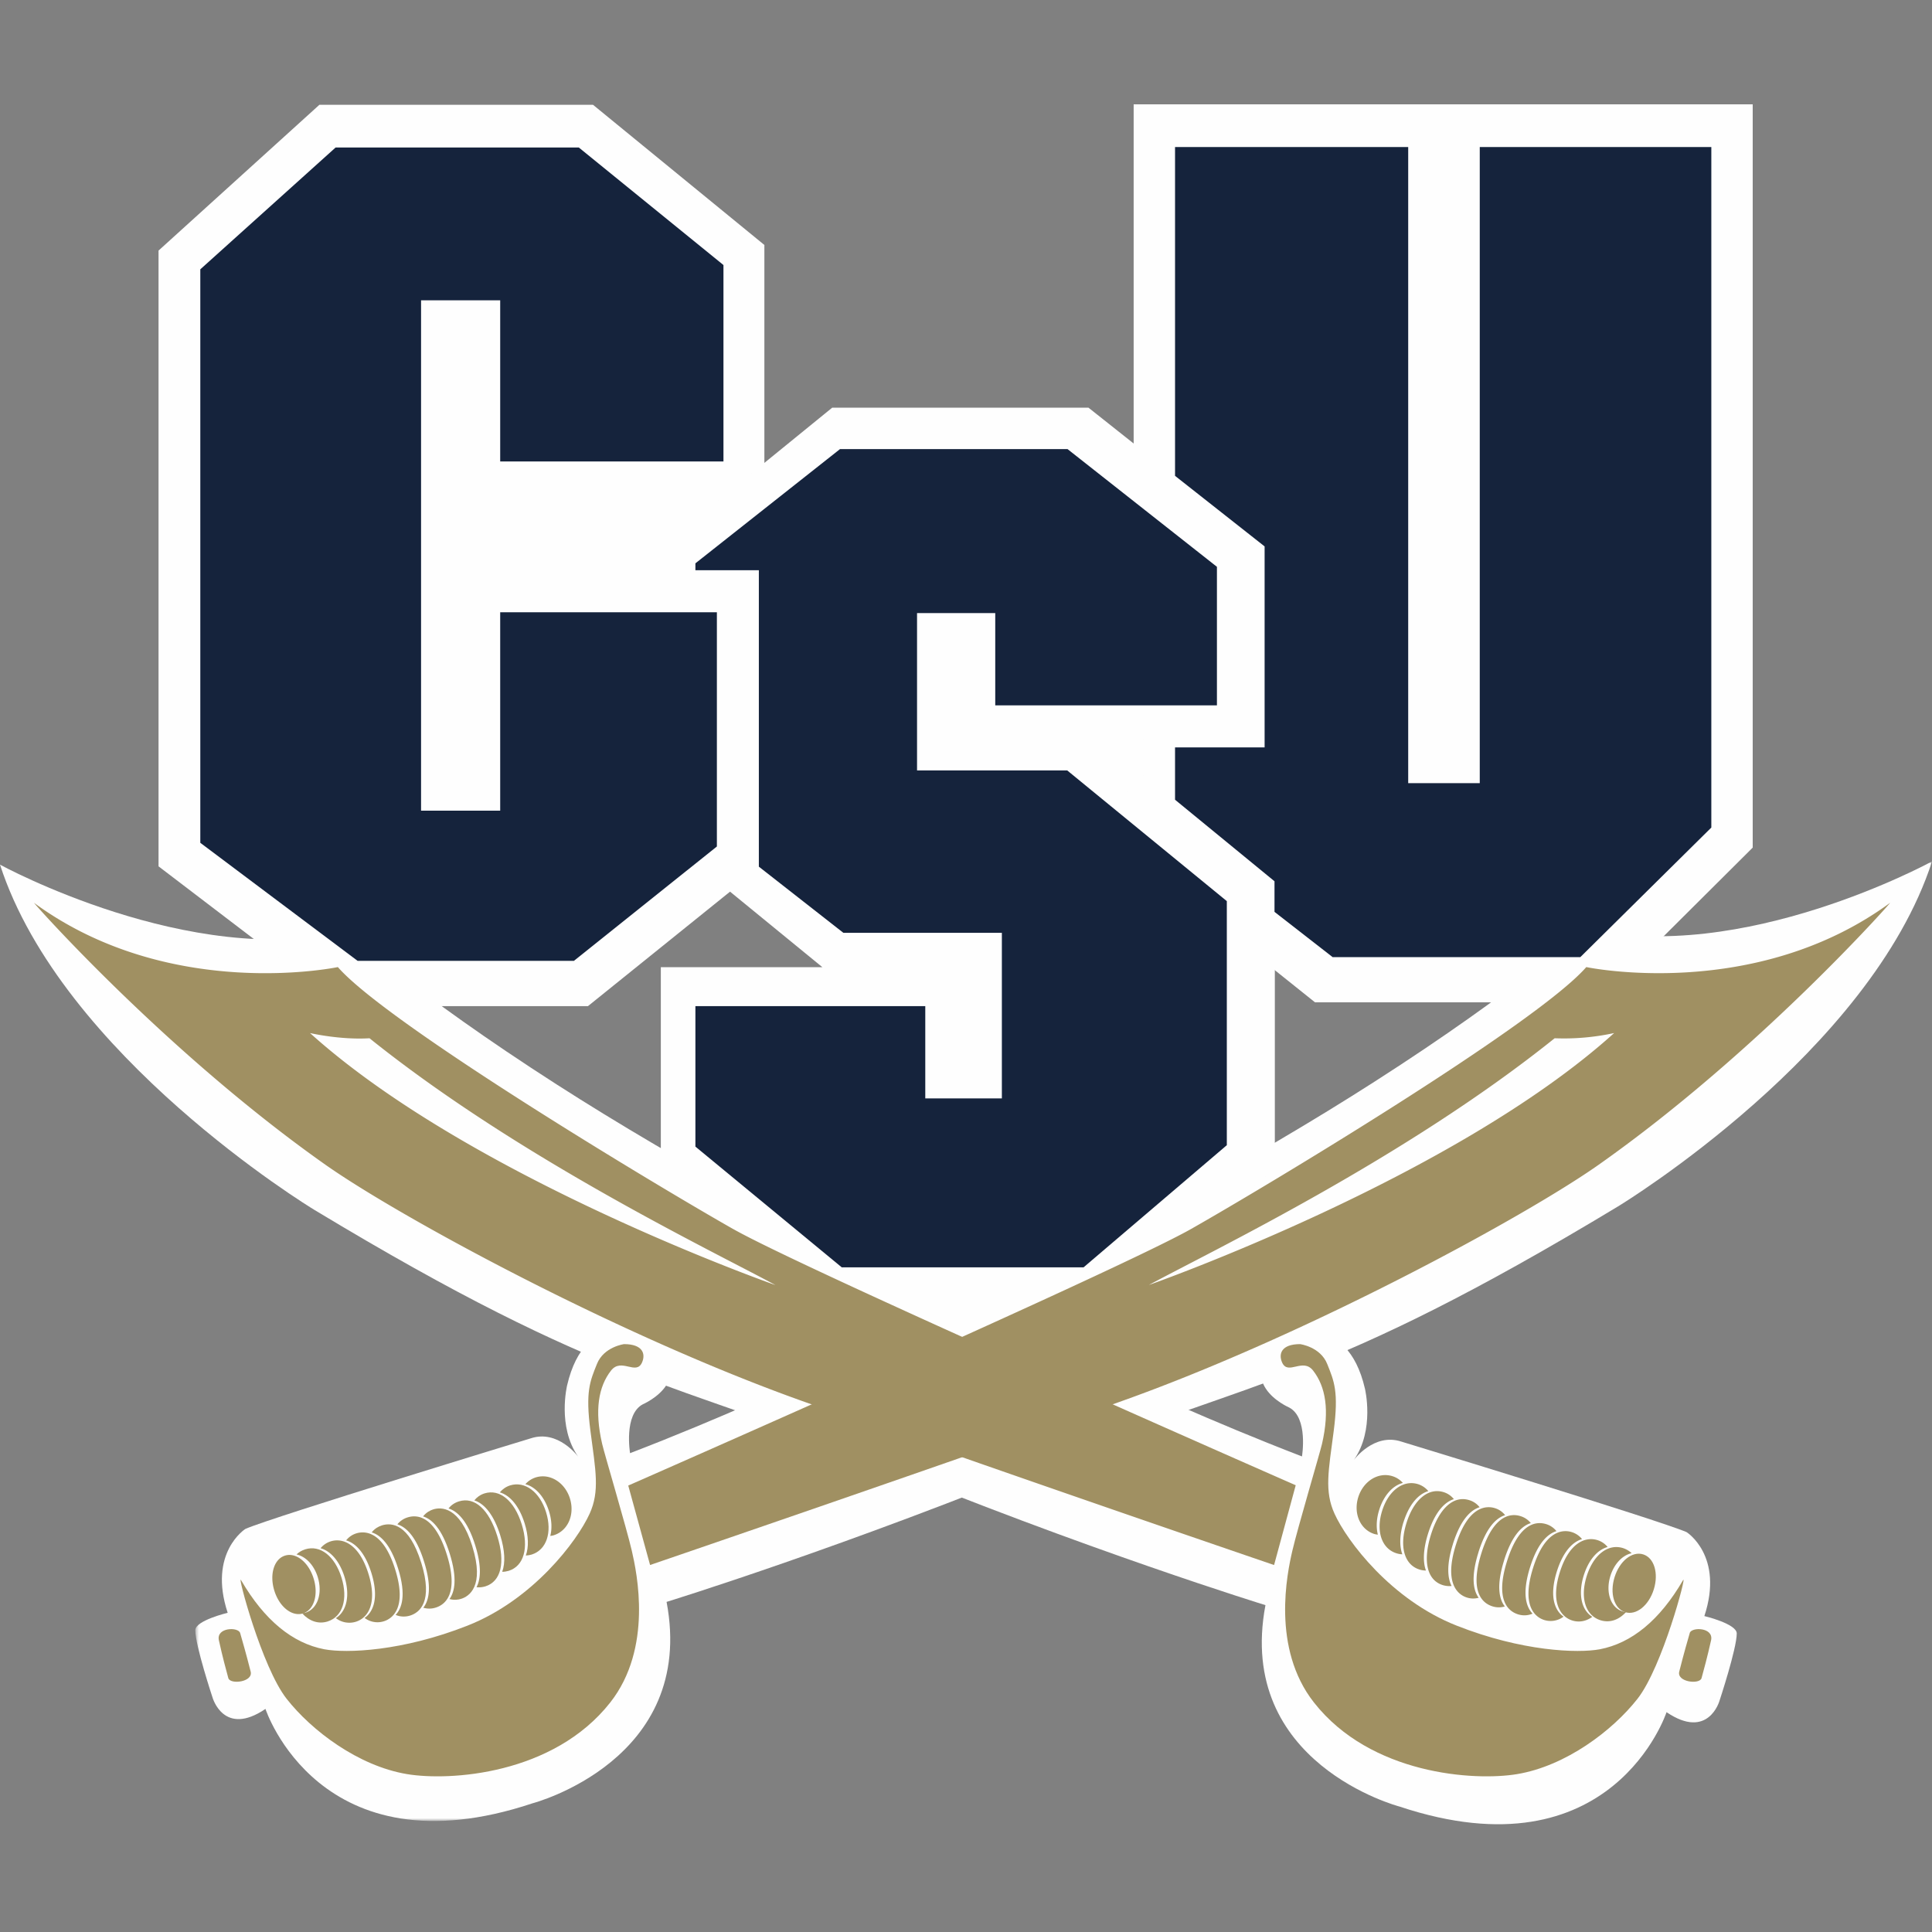 <svg xmlns="http://www.w3.org/2000/svg" fill="none" viewBox="0 0 500 500">
 <rect x="0" y="0" width="500" height="500" fill="#808080" stroke="none"/>
 <path fill="#FEFEFE" fill-rule="evenodd" d="M0 223.77s49.3 27 89.9 17.24c0 0 16.65 15.6 54.38 39.78 30.27 19.39 74.06 44 129.83 69.13 19.94 8.98 39.56 18.04 62.84 27 0 0 1.69-10.05-3.34-12.67 0 0-15.77-6.76-.9-18.76 0 0 15.83-6.38 20.53 13.87 0 0 2.61 10.67-2.86 18.48 0 0 5.19-7.1 12.27-4.76 0 0 66.77 20.34 73.85 23.44 0 0 9.72 6.13 4.59 21.72 0 0 8.38 1.99 8.38 4.5 0 3.94-4.47 17.44-4.47 17.44s-2.89 10.25-13.7 2.93c0 0-14 42.8-69.12 24.42 0 0-42.44-11.08-34.68-52.12 0 0-46.28-14.24-102.76-37.5-49.17-20.25-67.6-19.02-143.47-64.85-1.25-.75-65.28-39.9-81.27-89.3Z" clip-rule="evenodd"/>
 <mask id="199a" width="450" height="250" x="50" y="222" maskUnits="userSpaceOnUse" style="mask-type:luminance">
  <path fill="#fff" d="M500 222.93v248.34H50.54V222.93z"/>
 </mask>
 <g mask="url(#199a)">
  <path fill="#FEFEFE" fill-rule="evenodd" d="M500 222.93s-49.29 27-89.89 17.25c0 0-16.65 15.6-54.39 39.76-30.27 19.4-74.05 44-129.83 69.14-19.93 8.99-39.55 18.05-62.83 27 0 0-1.7-10.06 3.34-12.67 0 0 15.77-6.76.9-18.77 0 0-15.83-6.37-20.53 13.88 0 0-2.62 10.68 2.86 18.47 0 0-5.19-7.1-12.27-4.75 0 0-66.77 20.34-73.85 23.44 0 0-9.72 6.14-4.59 21.71 0 0-8.38 2-8.38 4.51 0 3.95 4.47 17.44 4.47 17.44s2.89 10.25 13.69 2.93c0 0 14 42.8 69.13 24.42 0 0 42.43-11.08 34.68-52.12 0 0 46.28-14.24 102.75-37.5 49.18-20.25 67.6-19.02 143.48-64.85 1.24-.75 65.28-39.9 81.27-89.29Z" clip-rule="evenodd"/>
 </g>
 <path fill="#FEFEFE" fill-rule="evenodd" d="m340.32 259.4-46.93-37.53V27H453.6v192.36l-40.22 40.04zM151.55 27.12h1.92l44.35 36.28v67.17l-1.7 17.35v77.05l-43.95 35.41H88.46l-47.43-36.17V64.85l41.63-37.73z" clip-rule="evenodd"/>
 <path fill="#FEFEFE" fill-rule="evenodd" d="m215.76 340.05-44.74-37.16V250.3h41.8l-40.95-33.5v-75.89l43.5-35.4h66.33l45.68 36.22v52.24h-39.65l42.2 34.8v73.64l-43.85 37.64z" clip-rule="evenodd"/>
 <path fill="#FEFEFE" fill-rule="evenodd" d="m294.14 207.68-14.9-18.5h16.89z" clip-rule="evenodd"/>
 <path fill="#A09062" fill-rule="evenodd" d="M437.3 422.63c.46-1.63 6.27-1.5 5.52 1.89-.95 4.27-1.92 7.82-2.46 9.78-.48 1.72-6.47 1.03-5.77-1.7 1.34-5.27 2.07-7.7 2.72-9.98Zm-375.15 0c-.45-1.63-6.26-1.5-5.5 1.89.94 4.27 1.9 7.82 2.44 9.78.49 1.72 6.47 1.03 5.78-1.7-1.34-5.27-2.08-7.7-2.72-9.98Zm274.32-74.77s5.23.68 7.01 5.13 3.01 7.12 1.68 17.37c-1.34 10.25-2.45 15.54.22 21.4 3.21 7.07 14.63 22.26 31.57 28.94 16.92 6.69 31.4 7.2 37.09 6.13 8.2-1.58 15.49-7.47 21.55-17.91 1.06-1.82-5.34 22.48-11.8 30.72s-18.55 17.4-31.17 19.5c-11 1.84-37.88.18-52.58-18.55-11.04-14.05-6.93-33.46-5.58-39.26 1.34-5.78 7.1-25.19 7.68-27.67 2.01-8.74.91-14.82-2.3-18.94-2.67-3.45-6.49 1.33-8.03-2.1-.97-2.2-.24-4.76 4.66-4.76m-174.97 0s-5.23.68-7.01 5.13c-1.79 4.46-3.02 7.12-1.68 17.37s2.44 15.54-.22 21.4c-3.22 7.07-14.64 22.26-31.57 28.94-16.92 6.69-31.41 7.2-37.1 6.13-8.2-1.58-15.48-7.47-21.55-17.91-1.05-1.82 5.34 22.48 11.8 30.72s18.55 17.4 31.17 19.5c11 1.84 37.88.18 52.6-18.55 11.03-14.05 6.91-33.46 5.57-39.26-1.33-5.78-7.12-25.19-7.68-27.67-2.02-8.74-.92-14.82 2.29-18.94 2.67-3.45 6.5 1.33 8.03-2.1.98-2.2.24-4.76-4.65-4.76" clip-rule="evenodd"/>
 <path fill="#15233C" fill-rule="evenodd" d="M344.86 247.7h64.13l33.9-33.53V38.05h-59.93v164.63h-18.52V38.05H304.1v85.1l23.18 18.26v52.01H304.1v13.55l25.74 21.1v7.92l15.03 11.7Z" clip-rule="evenodd"/>
 <path fill="#15233C" fill-rule="evenodd" d="M217.4 116.22h58.87l38.67 30.47v35.85h-57.37v-23.88h-20.24v40.73h38.87l41.3 33.82v63.16l-37.08 31.62h-62.57l-37.88-31.25v-36.36h59.49v23.88h19.82v-42.85h-41.02l-21.87-17.12v-76.72h-16.42v-1.78z" clip-rule="evenodd"/>
 <path fill="#15233C" fill-rule="evenodd" d="m51.84 69.7 35.02-31.53h62.93l37.44 30.42v50.83h-57.78v-41.7h-20.48V209.8h20.48v-51.35h56.08v60.62l-36.99 29.59h-56l-40.7-30.54z" clip-rule="evenodd"/>
 <path fill="#A09062" fill-rule="evenodd" d="M410.53 250.28c-12.79 14.71-83.1 56.91-102.28 67.78s-145.66 66.4-145.66 66.4l5.65 20.56s72.87-24.93 121.46-42.2c48.6-17.26 105.03-48 124.03-61.38 41.53-29.27 75.88-68.11 75.43-67.79-35.18 25.78-78.63 16.63-78.63 16.63m-113.25 82.3c15.85-8.61 66.11-32.62 105.06-63.88a61 61 0 0 0 15.4-1.35c-41.67 37.6-120.46 65.22-120.46 65.22Z" clip-rule="evenodd"/>
 <path fill="#A09062" fill-rule="evenodd" d="M189.72 318.06c-19.18-10.87-89.5-53.07-102.28-67.78 0 0-43.45 9.16-78.63-16.62-.45-.33 33.9 38.5 75.42 67.78 19 13.38 75.45 44.12 124.03 61.38a13427 13427 0 0 0 121.47 42.21l5.6-20.65s-126.43-55.45-145.6-66.32Zm10.97 14.52s-78.8-27.64-120.46-65.23c0 0 7.7 1.81 15.4 1.35 38.94 31.26 89.21 55.27 105.06 63.88m-53.19 55.23c-1.32-4.19-5.2-6.58-8.84-5.46a6 6 0 0 0-2.7 1.76c2.62.68 4.93 3.21 6.12 7 .74 2.36.8 4.56.33 6.39.3-.05.6-.08.9-.18 3.65-1.14 5.49-5.3 4.19-9.5Z" clip-rule="evenodd"/>
 <path fill="#A09062" fill-rule="evenodd" d="M141.32 391.34c-1.64-5.26-5.47-8.1-9.3-6.92-1.1.35-1.97.98-2.67 1.8 2.7.78 5.06 3.63 6.43 8.03 1.03 3.3 1.08 6.16.3 8.32q.75-.03 1.51-.25c3.84-1.2 5.37-5.71 3.73-10.98" clip-rule="evenodd"/>
 <path fill="#A09062" fill-rule="evenodd" d="M135.02 394.49c-1.9-6.1-5.68-9.23-9.63-8-1.1.35-1.97.98-2.64 1.81 2.75.86 5.14 3.98 6.7 9 1.22 3.9 1.37 7.16.52 9.48q.82 0 1.67-.25c3.95-1.23 5.27-5.96 3.38-12.04" clip-rule="evenodd"/>
 <path fill="#A09062" fill-rule="evenodd" d="M128.69 397.52c-2.15-6.88-5.85-10.23-9.93-8.96q-1.67.53-2.68 1.83c2.2.68 4.89 3.02 6.92 9.56 1.72 5.54 1.35 8.84.33 10.82q1.11.13 2.28-.22c4.07-1.28 5.23-6.15 3.08-13.03" clip-rule="evenodd"/>
 <path fill="#A09062" fill-rule="evenodd" d="M122.24 400.18c-3.26-10.45-8.16-10.16-10.12-9.55-.73.23-1.77.73-2.63 1.81 2.26.7 4.87 3.12 6.91 9.67 1.98 6.36 1.3 9.83-.07 11.72 1.24.34 2.31.17 3-.05 1.97-.6 6.17-3.15 2.9-13.6Z" clip-rule="evenodd"/>
 <path fill="#A09062" fill-rule="evenodd" d="M115.64 402.34c-3.17-10.16-7.72-10.4-10.15-9.64a5.4 5.4 0 0 0-2.65 1.8c2.25.7 4.88 3.1 6.92 9.68 2.05 6.56 1.26 10.04-.21 11.9 1.24.36 2.37.24 3.22-.04 2.42-.75 6.03-3.54 2.87-13.7" clip-rule="evenodd"/>
 <path fill="#A09062" fill-rule="evenodd" d="M109 404.41c-3.16-10.16-7.7-10.4-10.14-9.65-.86.27-1.87.8-2.66 1.82 2.18.66 4.84 2.96 6.84 9.37 2.15 6.9.95 10.3-.66 11.99 1.44.6 2.78.47 3.75.17 2.44-.76 6.04-3.55 2.88-13.7Z" clip-rule="evenodd"/>
 <path fill="#A09062" fill-rule="evenodd" d="M102.28 406.19c-3.2-10.27-8.1-9.96-10.05-9.36-.74.23-1.8.73-2.65 1.82 2.41.7 4.9 3.15 6.53 8.4 1.98 6.37.58 10.04-1.75 11.67a5.5 5.5 0 0 0 4.96.87c1.95-.6 6.16-3.14 2.96-13.4" clip-rule="evenodd"/>
 <path fill="#A09062" fill-rule="evenodd" d="M95.35 407.28c-2.4-7.67-6.61-9.36-9.76-8.38-.98.31-1.9.89-2.63 1.78 2.63.73 4.93 3.36 6.18 7.36 1.51 4.86.6 8.95-2.22 10.73a5.7 5.7 0 0 0 5.16.94c3.15-.97 5.66-4.76 3.27-12.43" clip-rule="evenodd"/>
 <path fill="#A09062" fill-rule="evenodd" d="M88.38 408.28c-1.74-5.59-5.52-8.53-9.41-7.31q-1.3.42-2.23 1.32c2.33.49 4.52 2.7 5.5 5.87 1.3 4.2-.07 8.22-3.13 9.18q-.47.13-.94.16c1.86 2.05 4.21 2.88 6.6 2.14 3.9-1.22 5.35-5.78 3.61-11.36" clip-rule="evenodd"/>
 <path fill="#A09062" fill-rule="evenodd" d="M71 411.67c1.3 4.19 4.56 6.77 7.41 5.88s4.06-4.87 2.75-9.05c-1.3-4.2-4.55-6.8-7.4-5.91s-4.06 4.88-2.76 9.08m285.93-20.89c1.18-3.78 3.5-6.31 6.13-7a6 6 0 0 0-2.71-1.75c-3.65-1.13-7.53 1.27-8.84 5.46-1.3 4.2.53 8.37 4.18 9.51q.45.12.9.17c-.46-1.83-.4-4.02.34-6.39" clip-rule="evenodd"/>
 <path fill="#A09062" fill-rule="evenodd" d="M363.23 393.92c1.38-4.4 3.72-7.24 6.42-8.02a5.7 5.7 0 0 0-2.66-1.8c-3.84-1.19-7.66 1.66-9.3 6.92s-.11 9.78 3.73 10.97q.75.24 1.5.26c-.77-2.16-.72-5.04.3-8.33Z" clip-rule="evenodd"/>
 <path fill="#A09062" fill-rule="evenodd" d="M369.56 396.96c1.56-5 3.94-8.13 6.7-8.98a5.4 5.4 0 0 0-2.64-1.81c-3.95-1.24-7.73 1.9-9.63 7.99s-.57 10.81 3.39 12.04q.83.25 1.65.25c-.84-2.3-.69-5.57.53-9.49" clip-rule="evenodd"/>
 <path fill="#A09062" fill-rule="evenodd" d="M376 399.62c2.05-6.53 4.72-8.87 6.92-9.55a5.3 5.3 0 0 0-2.67-1.83c-4.08-1.28-7.79 2.08-9.93 8.96s-1 11.75 3.08 13.03q1.16.34 2.27.22c-1.01-1.98-1.39-5.3.34-10.83Z" clip-rule="evenodd"/>
 <path fill="#A09062" fill-rule="evenodd" d="M382.6 401.79c2.05-6.56 4.66-8.97 6.92-9.67a5.3 5.3 0 0 0-2.64-1.81c-1.95-.62-6.86-.9-10.11 9.54-3.26 10.45.94 13 2.9 13.6.7.22 1.77.39 3.01.05-1.38-1.88-2.05-5.36-.07-11.71Z" clip-rule="evenodd"/>
 <path fill="#A09062" fill-rule="evenodd" d="M389.24 403.85c2.05-6.57 4.68-8.99 6.93-9.67a5.4 5.4 0 0 0-2.65-1.8c-2.43-.77-6.99-.52-10.15 9.64s.44 12.94 2.87 13.7c.85.27 1.98.4 3.21.03-1.46-1.85-2.25-5.33-.2-11.9Z" clip-rule="evenodd"/>
 <path fill="#A09062" fill-rule="evenodd" d="M395.97 405.63c2-6.42 4.65-8.7 6.84-9.37a5.4 5.4 0 0 0-2.67-1.82c-2.43-.75-6.98-.5-10.14 9.65s.44 12.94 2.87 13.7a5.4 5.4 0 0 0 3.76-.18c-1.61-1.68-2.82-5.07-.66-11.99Z" clip-rule="evenodd"/>
 <path fill="#A09062" fill-rule="evenodd" d="M402.9 406.72c1.64-5.24 4.12-7.69 6.53-8.4a5.5 5.5 0 0 0-2.65-1.81c-1.96-.61-6.85-.92-10.05 9.36-3.2 10.26 1 12.8 2.96 13.4a5.6 5.6 0 0 0 4.96-.88c-2.33-1.63-3.73-5.3-1.75-11.67" clip-rule="evenodd"/>
 <path fill="#A09062" fill-rule="evenodd" d="M409.87 407.72c1.25-4 3.54-6.63 6.18-7.36a5.5 5.5 0 0 0-2.64-1.78c-3.14-.98-7.36.7-9.75 8.38-2.39 7.67.12 11.45 3.26 12.43 1.58.49 3.42.31 5.17-.95-2.83-1.77-3.73-5.86-2.22-10.72" clip-rule="evenodd"/>
 <path fill="#A09062" fill-rule="evenodd" d="M419.9 417.02c-3.07-.96-4.44-4.99-3.13-9.18.99-3.16 3.17-5.38 5.5-5.87a6 6 0 0 0-2.22-1.32c-3.9-1.22-7.68 1.72-9.43 7.3-1.73 5.6-.3 10.15 3.6 11.37 2.4.74 4.76-.09 6.62-2.15a4 4 0 0 1-.94-.15" clip-rule="evenodd"/>
 <path fill="#A09062" fill-rule="evenodd" d="M425.25 402.27c-2.85-.88-6.1 1.7-7.4 5.9s-.11 8.17 2.74 9.06 6.1-1.7 7.41-5.89c1.3-4.2.1-8.18-2.75-9.07" clip-rule="evenodd"/>
</svg>
